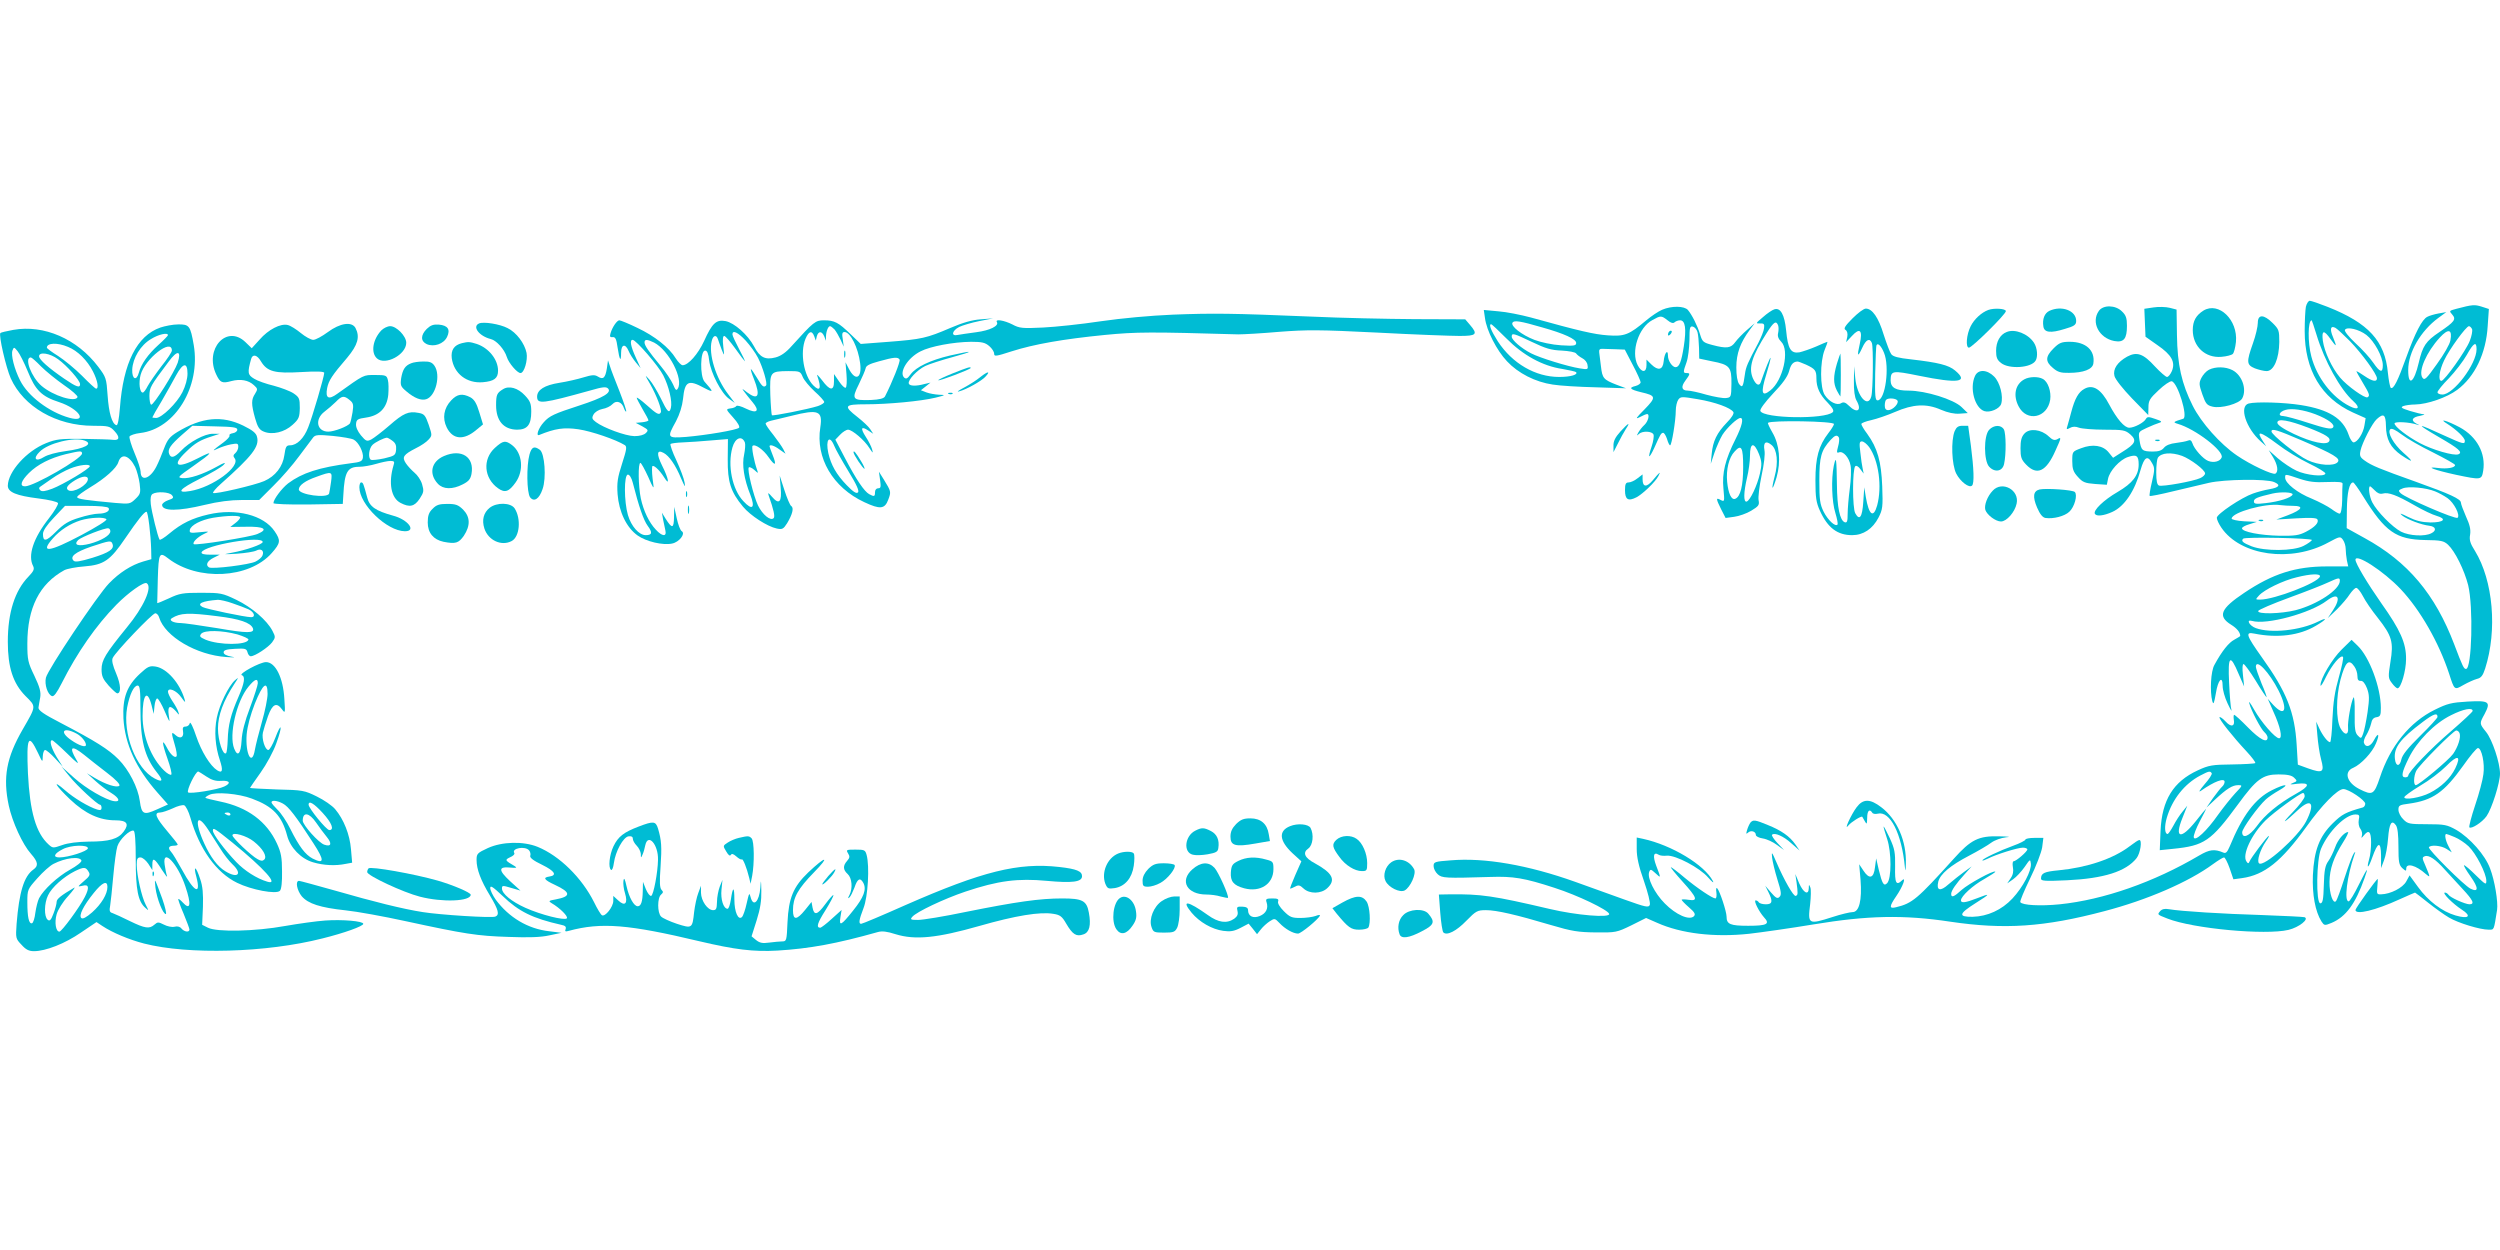 <?xml version="1.0" standalone="no"?>
<!DOCTYPE svg PUBLIC "-//W3C//DTD SVG 20010904//EN"
 "http://www.w3.org/TR/2001/REC-SVG-20010904/DTD/svg10.dtd">
<svg version="1.0" xmlns="http://www.w3.org/2000/svg"
 width="1280pt" height="640pt" viewBox="0 0 1280 640"
 preserveAspectRatio="xMidYMid meet">
<g transform="translate(0,640) scale(0.1,-0.1)"
fill="#00bcd4" stroke="none">
<path d="M11806 4829 c-3 -17 -6 -73 -6 -124 0 -200 85 -343 247 -417 l65 -29
-6 -37 c-6 -40 -36 -87 -56 -87 -6 0 -18 17 -25 39 -29 84 -101 129 -244 152
-88 14 -229 18 -268 8 -50 -14 -14 -126 62 -194 l28 -25 -16 25 c-39 58 -16
53 75 -15 40 -31 112 -75 160 -98 48 -23 86 -46 84 -52 -6 -18 -99 -8 -148 15
-26 12 -69 41 -95 63 l-47 42 22 -36 c23 -38 29 -74 12 -84 -13 -8 -127 45
-197 93 -85 58 -183 168 -226 254 -57 113 -79 211 -81 363 l-2 130 -35 9 c-20
5 -57 6 -83 2 l-47 -7 3 -72 3 -71 61 -43 c73 -50 93 -87 74 -133 -7 -16 -18
-30 -25 -30 -6 0 -34 24 -62 54 -59 65 -92 77 -142 50 -50 -28 -74 -64 -65
-99 4 -17 43 -66 90 -115 l83 -85 1 39 c0 35 7 46 52 88 28 27 58 47 67 46 31
-6 85 -184 59 -192 -52 -16 -54 -18 -28 -26 90 -26 237 -139 225 -172 -8 -21
-41 -29 -69 -18 -26 10 -72 61 -81 91 -5 15 -12 18 -23 13 -10 -4 -37 -9 -61
-12 -29 -3 -51 -12 -61 -24 -12 -15 -28 -20 -59 -20 -53 1 -58 5 -67 59 -6 42
-6 42 37 62 24 11 53 23 64 26 17 5 13 9 -20 20 -34 12 -41 12 -48 0 -10 -19
-60 -45 -85 -45 -25 0 -63 44 -103 119 -41 78 -83 105 -127 80 -30 -16 -49
-50 -67 -118 -7 -25 -15 -57 -19 -69 -7 -21 -6 -23 12 -13 14 8 29 8 47 1 14
-5 73 -10 130 -10 96 0 106 -2 132 -24 35 -31 27 -48 -41 -90 l-47 -30 -22 27
c-29 37 -83 45 -142 22 -45 -17 -45 -17 -45 -66 0 -39 5 -55 29 -81 24 -27 36
-32 88 -36 l60 -4 6 30 c8 41 60 98 102 112 44 15 55 7 55 -38 0 -56 -31 -96
-108 -141 -71 -41 -127 -95 -116 -112 8 -14 45 -10 89 10 62 28 115 106 145
216 19 66 36 76 59 33 14 -24 13 -34 -1 -95 -9 -37 -14 -70 -12 -72 2 -3 57 8
122 24 64 15 146 34 182 43 79 18 293 21 333 4 36 -15 28 -28 -25 -37 -24 -4
-61 -14 -83 -22 -58 -20 -185 -105 -185 -124 0 -9 10 -31 23 -50 98 -145 358
-181 549 -76 58 31 60 32 74 13 8 -11 14 -32 14 -47 0 -14 3 -41 6 -58 l7 -31
-108 0 c-161 0 -278 -37 -424 -135 -123 -82 -138 -120 -67 -164 29 -18 46 -39
46 -57 0 -2 -14 -10 -30 -19 -29 -15 -64 -59 -102 -129 -19 -32 -24 -137 -11
-186 6 -20 9 -12 18 39 11 71 35 96 35 38 0 -19 11 -59 25 -88 14 -30 23 -45
20 -34 -4 11 -9 73 -12 139 -7 140 5 150 49 45 l28 -64 -6 58 c-4 35 -3 57 3
57 5 0 33 -38 62 -85 28 -47 54 -85 56 -85 2 0 -9 32 -26 71 -16 40 -29 78
-29 85 0 45 69 -28 117 -123 48 -97 33 -137 -28 -72 l-28 31 28 -64 c36 -78
49 -138 30 -138 -20 0 -92 83 -128 147 -18 32 -29 47 -25 33 10 -39 61 -135
78 -149 9 -8 16 -20 16 -27 0 -31 -39 -11 -100 51 -35 36 -67 65 -71 65 -3 0
-4 -11 -2 -24 7 -36 -14 -41 -42 -10 -14 15 -28 25 -31 22 -6 -7 67 -99 139
-176 27 -29 47 -56 44 -59 -4 -3 -57 -6 -119 -7 -101 -1 -119 -4 -175 -30
-126 -58 -184 -152 -191 -310 l-4 -99 68 7 c160 16 194 39 332 227 95 130 127
154 208 154 46 0 68 -5 80 -17 17 -16 16 -18 -7 -27 -19 -8 -14 -9 22 -4 69 8
67 -11 -5 -51 -90 -50 -161 -109 -202 -167 -37 -50 -74 -66 -74 -30 0 19 80
130 121 168 13 12 44 33 69 47 59 34 29 34 -38 0 -86 -43 -151 -130 -216 -288
-13 -30 -20 -37 -33 -31 -45 19 -70 16 -123 -15 -232 -137 -490 -227 -714
-250 -99 -10 -192 -5 -202 11 -3 5 20 59 50 121 31 63 58 134 62 160 l6 48
-46 0 c-25 0 -46 -4 -46 -9 0 -4 -28 -19 -62 -31 -69 -25 -158 -67 -158 -75 0
-3 12 1 28 9 41 21 152 56 179 56 12 0 23 -4 23 -9 0 -11 -58 -61 -71 -61 -4
0 -6 -13 -3 -30 4 -20 1 -39 -11 -56 l-18 -27 30 21 c16 11 43 40 59 63 28 41
29 42 32 17 4 -36 -41 -121 -94 -178 -55 -59 -128 -92 -204 -94 -75 -1 -72 15
15 70 78 49 79 53 5 24 -56 -22 -80 -25 -80 -10 0 21 61 77 119 109 33 19 59
36 57 38 -8 9 -137 -62 -172 -93 -39 -36 -54 -42 -54 -21 0 17 25 53 69 101
l36 40 -40 -29 c-22 -16 -57 -44 -79 -63 -42 -38 -63 -32 -52 14 10 39 62 83
158 133 46 24 97 54 114 67 18 13 50 24 75 27 28 2 14 4 -35 5 -106 3 -145
-17 -233 -115 -187 -207 -212 -228 -295 -248 -36 -9 -36 3 1 57 33 48 53 102
30 81 -31 -30 -38 -15 -36 70 1 72 -2 90 -27 145 -16 34 -30 61 -32 60 -1 -2
7 -30 18 -63 23 -68 23 -204 0 -227 -17 -17 -25 -4 -43 70 l-13 57 -6 -45 c-6
-57 -29 -64 -59 -18 l-22 33 7 -80 c8 -105 -7 -165 -41 -165 -13 0 -59 -11
-102 -25 -125 -40 -128 -38 -115 66 4 37 5 75 1 85 -7 17 -8 17 -8 -3 -1 -39
-27 -25 -49 24 l-20 48 6 -40 c8 -61 8 -68 -4 -72 -11 -4 -59 80 -100 175 -22
51 -24 53 -21 22 2 -19 14 -70 27 -112 20 -63 22 -80 11 -90 -10 -11 -19 -6
-43 22 l-30 35 16 -32 c24 -48 21 -63 -13 -63 -17 0 -33 5 -36 10 -3 6 -11 10
-16 10 -12 0 17 -58 43 -87 32 -34 15 -43 -81 -43 -93 0 -111 8 -111 47 0 26
-35 132 -48 145 -5 5 -7 -5 -4 -22 2 -16 0 -30 -5 -30 -15 0 -94 53 -160 108
-34 29 -65 52 -68 52 -4 0 23 -33 59 -73 76 -84 82 -102 31 -94 -19 3 -35 3
-35 0 0 -3 17 -21 38 -39 29 -25 34 -35 25 -45 -23 -23 -92 7 -149 65 -53 53
-92 132 -80 162 6 15 9 14 31 -6 30 -28 30 -28 5 37 -19 51 -14 73 12 57 7 -5
26 -7 43 -5 44 3 167 -61 211 -112 20 -23 31 -31 24 -18 -43 83 -211 184 -357
216 l-33 7 0 -59 c0 -41 10 -88 37 -164 20 -58 34 -113 30 -122 -6 -15 -20
-12 -129 27 -68 24 -181 65 -253 91 -241 86 -464 125 -638 110 -81 -6 -87 -8
-87 -29 0 -13 9 -31 21 -42 22 -20 38 -21 269 -14 117 4 174 -5 330 -56 118
-38 272 -112 279 -133 6 -22 -169 -7 -304 25 -290 68 -353 77 -514 75 l-54 -1
7 -92 c4 -51 11 -97 16 -102 18 -18 67 7 118 60 49 50 56 54 100 54 54 0 154
-23 332 -76 108 -32 140 -37 231 -38 102 -1 107 0 181 36 l76 38 57 -25 c123
-55 292 -75 470 -56 61 7 209 28 330 48 277 46 462 50 700 14 277 -41 481 -28
790 54 218 57 431 149 556 241 26 19 51 34 56 34 5 0 18 -25 29 -56 l19 -56
44 6 c115 16 202 86 329 262 78 110 160 194 190 194 27 0 112 -57 112 -75 0
-9 -6 -17 -12 -19 -89 -25 -107 -35 -154 -81 -69 -68 -96 -139 -102 -266 -4
-99 12 -186 44 -237 14 -21 16 -22 52 -7 73 31 122 98 168 228 23 64 16 57
-29 -33 -23 -47 -46 -85 -52 -85 -24 0 -9 127 30 240 6 16 5 17 -4 5 -6 -8
-27 -64 -47 -125 -19 -60 -39 -114 -44 -119 -15 -16 -34 39 -33 99 1 67 21
125 70 203 18 28 29 52 25 52 -20 -1 -53 -40 -66 -78 -9 -24 -24 -56 -35 -71
-16 -22 -21 -47 -23 -122 -2 -76 -6 -94 -18 -94 -23 0 -20 225 4 280 38 89
125 175 176 175 19 0 22 -4 17 -27 -3 -16 0 -36 8 -46 8 -11 11 -26 8 -35 -4
-15 -3 -15 10 1 25 31 37 20 37 -36 0 -28 -4 -68 -10 -86 -15 -54 -4 -48 16 9
29 82 44 84 45 9 l0 -64 15 40 c9 22 18 73 21 113 6 77 18 97 40 67 9 -13 13
-49 13 -110 0 -79 3 -94 20 -110 18 -16 20 -16 20 -2 0 30 50 17 99 -27 26
-22 25 -20 -3 47 -15 33 -15 38 -1 43 20 8 55 -15 102 -68 21 -23 62 -68 91
-99 55 -59 64 -79 35 -79 -23 1 -99 35 -107 49 -4 6 -12 11 -18 11 -17 0 41
-58 86 -87 53 -34 36 -50 -32 -30 -69 20 -140 74 -192 146 l-43 59 -17 -31
c-18 -33 -81 -65 -129 -66 -21 -1 -23 2 -19 39 2 22 3 40 2 40 -6 0 -114 -150
-114 -159 0 -27 103 -2 227 55 42 19 77 34 78 34 1 0 31 -23 66 -51 35 -28 84
-63 108 -77 47 -28 159 -62 203 -62 29 0 26 -5 43 101 6 40 -12 151 -36 213
-25 68 -103 156 -173 197 -47 26 -59 29 -149 29 -91 0 -100 2 -122 25 -14 13
-25 35 -25 49 0 22 5 25 52 31 124 17 182 58 279 194 35 50 69 91 76 91 19 0
36 -79 28 -134 -3 -28 -22 -99 -42 -158 -20 -60 -33 -111 -30 -114 10 -10 65
25 88 57 27 38 69 171 69 218 0 55 -39 173 -71 213 -35 44 -35 43 -8 92 33 63
24 70 -86 64 -84 -5 -104 -10 -169 -42 -128 -63 -228 -186 -281 -347 -30 -89
-38 -93 -105 -59 -65 33 -81 89 -31 109 39 17 97 78 116 125 20 47 13 60 -10
17 -17 -33 -42 -41 -51 -16 -4 8 2 27 12 42 9 15 20 41 24 58 4 21 12 31 28
33 19 3 22 10 22 47 0 105 -59 262 -119 319 l-31 30 -51 -50 c-48 -47 -110
-151 -108 -183 0 -9 13 11 29 45 30 60 74 113 86 101 4 -4 -6 -51 -21 -104
-21 -74 -29 -127 -33 -215 -2 -65 -8 -118 -12 -118 -12 0 -38 34 -55 70 l-16
35 6 -70 c3 -38 11 -94 19 -123 18 -66 9 -73 -67 -46 l-52 19 -6 100 c-10 169
-51 272 -178 449 -81 114 -87 132 -39 122 119 -24 231 -10 315 40 55 32 64 47
13 22 -92 -46 -243 -62 -320 -34 -33 12 -52 46 -20 37 73 -22 299 39 384 104
58 44 74 15 30 -51 l-26 -39 47 45 c25 25 55 60 66 78 12 17 26 32 33 32 7 0
22 -19 34 -42 12 -24 46 -74 76 -111 73 -93 82 -124 65 -226 -12 -77 -12 -83
8 -109 11 -15 24 -27 29 -26 17 1 43 90 43 149 1 82 -29 149 -127 287 -70 100
-132 203 -132 222 0 35 144 -58 231 -150 101 -107 196 -274 248 -432 28 -87
27 -86 74 -59 23 13 54 27 69 31 21 5 30 16 42 53 63 197 41 450 -52 602 -25
39 -30 57 -25 84 4 26 -2 51 -21 92 -14 32 -26 64 -26 71 0 19 -54 44 -230
107 -188 67 -227 83 -263 109 -24 17 -27 25 -21 52 8 38 60 140 83 160 35 32
46 24 47 -34 1 -70 23 -111 78 -150 63 -42 67 -37 11 12 -51 45 -83 104 -67
120 7 7 27 -3 59 -27 26 -20 99 -62 161 -92 61 -31 112 -59 112 -64 0 -14 -41
-21 -88 -15 -71 9 -17 -11 93 -35 129 -27 131 -27 139 21 14 89 -32 174 -120
222 -66 35 -113 48 -64 18 47 -30 90 -71 90 -87 0 -19 -9 -17 -101 25 -149 69
-157 67 -30 -7 99 -57 122 -77 98 -87 -24 -9 -133 23 -197 57 -64 34 -130 85
-130 101 0 11 76 7 115 -6 15 -5 14 -3 -3 5 -30 16 -23 33 19 40 19 4 27 7 18
8 -8 0 -40 8 -70 17 -44 14 -50 18 -34 25 11 4 39 8 61 8 62 1 163 36 215 75
90 67 148 187 156 327 l6 87 -37 12 c-36 11 -46 11 -129 -11 -38 -10 -38 -11
-22 -29 22 -25 13 -37 -65 -90 -70 -47 -86 -71 -106 -157 -24 -103 -54 -124
-54 -38 0 91 64 201 154 267 l41 30 -40 -7 c-22 -4 -48 -12 -57 -17 -27 -13
-63 -83 -108 -208 -43 -120 -65 -164 -79 -156 -4 3 -11 38 -15 77 -15 163 -99
255 -309 338 -43 17 -84 31 -91 31 -7 0 -16 -14 -20 -31z m54 -141 c41 -136
122 -282 189 -342 38 -34 26 -49 -20 -25 -89 45 -167 146 -195 254 -19 71 -18
185 2 185 1 0 12 -33 24 -72z m172 -35 c61 -63 138 -169 138 -190 0 -20 -23
-16 -64 12 -20 14 -39 25 -41 25 -2 0 12 -26 31 -57 36 -60 39 -69 26 -77 -13
-8 -106 59 -141 101 -42 50 -80 132 -88 188 -7 55 5 58 40 8 31 -43 33 -41 12
11 -18 42 -12 61 13 47 9 -5 42 -36 74 -68z m625 62 c3 -9 -2 -36 -12 -61 -19
-49 -129 -204 -145 -204 -18 0 -11 53 14 105 26 56 113 175 127 175 5 0 12 -7
16 -15z m-541 -30 c40 -31 84 -111 84 -155 0 -41 -14 -38 -49 13 -16 24 -57
69 -91 100 -35 33 -58 62 -54 68 10 18 72 3 110 -26z m430 -28 c-3 -19 -34
-73 -69 -121 -54 -76 -63 -85 -74 -70 -23 32 20 131 89 206 44 48 65 42 54
-15z m134 -45 c0 -76 -118 -232 -175 -232 -14 0 -25 5 -25 12 0 6 26 39 59 72
32 34 73 87 91 119 35 63 50 71 50 29z m-825 -333 c67 -26 104 -54 89 -69 -9
-9 -40 -3 -123 24 -61 20 -120 36 -132 36 -28 0 -19 22 12 31 32 10 93 1 154
-22z m-36 -69 c92 -36 117 -52 106 -70 -13 -21 -89 -5 -180 38 -57 27 -85 47
-85 58 0 23 57 13 159 -26z m-34 -65 c165 -71 200 -92 184 -111 -18 -22 -97
-17 -154 10 -51 23 -185 130 -185 147 0 17 27 9 155 -46z m-613 -79 c43 -16
118 -72 118 -90 0 -7 -11 -18 -25 -24 -34 -16 -194 -45 -211 -38 -10 4 -14 23
-14 68 0 35 4 68 8 74 17 26 68 30 124 10z m601 -117 c48 -16 80 -20 142 -17
60 2 80 0 79 -9 -1 -7 -2 -44 -2 -83 -1 -42 -6 -70 -13 -70 -6 0 -25 11 -42
24 -18 13 -63 37 -101 53 -73 29 -136 79 -136 107 0 20 -2 20 73 -5z m326 -90
c113 -182 168 -221 318 -224 81 -1 95 -4 117 -24 36 -34 83 -129 103 -207 27
-110 19 -429 -11 -429 -11 0 -17 11 -60 125 -98 258 -238 424 -459 545 l-92
51 1 95 c1 87 13 139 32 139 4 0 27 -32 51 -71z m60 30 c13 -14 27 -20 41 -16
29 8 71 -8 162 -60 43 -25 94 -49 113 -54 55 -16 38 -34 -31 -34 -44 1 -73 8
-114 28 -40 20 -48 22 -30 7 26 -20 96 -47 139 -52 32 -4 38 -24 10 -38 -33
-18 -113 -14 -156 8 -44 23 -123 103 -147 150 -15 29 -22 82 -11 82 2 0 13
-10 24 -21z m309 -5 c18 -7 47 -23 64 -35 33 -24 65 -86 51 -100 -10 -10 -268
102 -292 126 -13 12 -11 16 10 24 29 13 121 4 167 -15z m-730 -16 c-6 -16 -67
-36 -138 -44 -51 -6 -60 -4 -60 9 0 15 18 22 95 40 43 10 107 7 103 -5z m4
-58 c56 0 45 -20 -28 -48 l-59 -22 101 6 c71 4 104 3 109 -5 9 -16 -11 -39
-59 -64 -35 -18 -56 -21 -136 -20 -97 2 -191 20 -191 38 0 6 17 15 38 21 l38
12 -65 3 c-36 2 -65 9 -64 14 2 32 174 80 248 69 16 -2 46 -4 68 -4z m95 -175
c-2 -5 -21 -19 -43 -30 -53 -27 -198 -28 -266 -2 -45 18 -55 27 -43 39 10 10
355 3 352 -7z m41 -187 c-10 -32 -234 -118 -306 -118 -25 0 -25 0 -6 21 27 30
124 77 192 93 75 19 125 20 120 4z m102 -22 c0 -45 -115 -121 -226 -150 -75
-19 -198 -22 -192 -4 2 6 74 37 159 68 85 31 174 66 199 78 55 25 60 26 60 8z
m74 -438 c9 -12 16 -34 16 -49 0 -19 5 -26 17 -25 11 1 22 -13 32 -38 12 -33
13 -51 3 -122 -7 -47 -17 -96 -23 -111 -9 -25 -11 -26 -27 -9 -14 14 -17 35
-16 113 1 52 -2 89 -6 82 -13 -23 -31 -126 -28 -155 4 -39 -18 -41 -39 -2 -23
43 -23 159 0 247 25 93 43 110 71 69z m606 -228 c0 -5 -51 -52 -112 -105 -103
-88 -218 -208 -218 -227 0 -4 -7 -8 -15 -8 -23 0 -18 26 18 99 42 86 132 178
216 219 63 32 111 41 111 22z m-180 -31 c0 -5 -40 -49 -89 -97 -63 -62 -91
-97 -96 -120 -8 -39 -29 -37 -33 2 -7 58 27 103 143 190 56 42 75 48 75 25z
m113 -83 c8 -21 -8 -70 -33 -106 -23 -32 -176 -160 -191 -160 -13 0 -11 47 2
73 15 30 191 207 205 207 7 0 14 -6 17 -14z m-22 -180 c-25 -51 -72 -96 -131
-126 -47 -24 -130 -38 -130 -22 0 6 37 32 81 59 45 26 104 71 133 100 59 60
79 56 47 -11z m-1247 -25 c3 -5 -13 -30 -37 -57 -27 -32 -33 -43 -17 -32 67
47 120 67 120 45 0 -8 -6 -19 -13 -25 -7 -6 -28 -33 -47 -59 l-33 -48 44 41
c60 56 89 74 118 74 24 0 24 -1 -15 -42 -22 -24 -61 -73 -87 -109 -57 -82
-120 -141 -125 -116 -2 9 12 46 31 82 19 36 34 65 33 65 -1 0 -26 -29 -54 -65
-77 -96 -110 -87 -68 17 l25 63 -24 -30 c-14 -16 -35 -49 -47 -72 -13 -24 -26
-43 -30 -43 -15 0 -17 39 -4 83 28 95 91 174 171 216 44 23 51 25 59 12z m476
-118 c0 -10 -28 -47 -62 -82 -64 -66 -47 -59 29 13 68 63 88 33 40 -60 -40
-78 -218 -237 -241 -214 -12 12 6 70 36 113 11 15 17 27 14 27 -7 0 -92 -113
-99 -132 -4 -10 -8 -10 -15 1 -24 33 25 138 97 210 41 41 178 141 193 141 4 0
8 -8 8 -17z m768 -209 c20 -8 52 -29 71 -47 38 -36 91 -139 91 -177 0 -22 -4
-20 -53 28 -29 29 -56 52 -61 52 -4 0 11 -26 33 -57 42 -59 42 -84 0 -63 -34
17 -219 202 -213 212 9 14 64 9 91 -9 l26 -17 -17 32 c-16 30 -21 62 -11 62 3
0 22 -7 43 -16z"/>
<path d="M11568 3733 c7 -3 16 -2 19 1 4 3 -2 6 -13 5 -11 0 -14 -3 -6 -6z"/>
<path d="M8510 4814 c-19 -8 -56 -33 -81 -54 -89 -75 -111 -83 -197 -77 -70 5
-144 22 -396 92 -49 13 -123 28 -164 31 l-75 7 6 -41 c8 -64 60 -166 113 -222
57 -61 145 -106 234 -119 36 -6 135 -12 220 -14 l155 -5 -48 18 c-67 26 -73
33 -80 93 -4 28 -8 61 -9 72 -2 14 3 20 15 19 9 0 39 -1 66 -2 l50 -2 40 -77
c23 -43 41 -84 41 -90 0 -7 -11 -15 -25 -19 -38 -9 -30 -18 27 -32 78 -18 79
-25 18 -88 -44 -44 -49 -52 -25 -40 17 9 33 16 38 16 15 0 6 -38 -14 -56 -11
-10 -25 -28 -31 -39 -9 -16 -8 -18 3 -7 18 17 68 15 75 -3 3 -8 -1 -36 -10
-62 -21 -62 -14 -66 14 -6 31 70 35 76 45 77 6 0 14 -14 20 -31 5 -18 12 -33
16 -33 8 0 29 127 29 178 0 21 6 46 13 56 12 16 18 16 100 2 89 -15 169 -44
182 -66 4 -7 -8 -28 -33 -53 -52 -54 -72 -96 -78 -160 l-5 -52 19 57 c11 31
29 72 41 92 23 36 76 86 92 86 18 0 8 -42 -25 -108 -53 -105 -70 -174 -62
-254 6 -67 6 -68 -14 -58 -25 14 -25 7 2 -47 l23 -45 44 6 c24 3 64 17 87 31
38 23 43 29 38 54 -3 15 4 72 15 125 13 58 19 112 15 131 -7 40 7 51 36 27 29
-23 36 -90 16 -162 -19 -74 -12 -77 10 -4 23 80 15 168 -21 229 -15 26 -25 48
-23 50 14 14 338 9 338 -6 0 -5 -13 -27 -29 -47 -49 -64 -66 -124 -66 -242 0
-88 4 -113 23 -155 40 -88 90 -125 165 -125 57 0 105 32 135 90 21 41 23 55
19 160 -5 127 -24 196 -77 269 -17 22 -30 45 -30 50 0 5 23 14 51 20 27 6 83
25 122 42 92 40 160 44 235 11 35 -15 68 -22 95 -20 l42 3 -32 31 c-40 39
-184 84 -271 84 -66 0 -92 15 -92 53 1 50 8 51 146 23 201 -41 256 -33 184 27
-33 28 -87 41 -225 57 -65 7 -93 14 -102 27 -7 9 -24 55 -39 101 -26 86 -58
132 -91 132 -11 0 -41 -23 -68 -50 -39 -39 -47 -53 -36 -59 9 -6 12 -19 9 -36
l-6 -27 30 32 c41 45 56 29 40 -41 -15 -65 -11 -71 13 -19 19 42 38 51 49 24
8 -21 6 -243 -3 -274 -17 -62 -73 1 -82 93 l-6 62 -1 -75 c-1 -49 4 -84 13
-100 30 -52 4 -70 -39 -27 -17 17 -27 20 -39 13 -21 -14 -61 6 -84 41 -25 37
-25 171 -1 231 10 23 16 42 14 42 -2 0 -28 -11 -57 -24 -30 -13 -69 -26 -86
-30 -44 -7 -59 17 -68 112 -8 81 -29 119 -61 108 -10 -3 -37 -21 -58 -40 -37
-31 -38 -33 -15 -32 20 1 24 -3 21 -24 -1 -14 -15 -47 -29 -75 -55 -103 -64
-123 -69 -161 -9 -65 -13 -72 -30 -50 -9 13 -14 44 -14 85 0 71 21 128 68 191
l26 35 -39 -34 c-22 -19 -49 -47 -60 -62 -23 -32 -44 -35 -119 -15 -45 12 -50
16 -61 52 -14 47 -42 102 -63 127 -19 21 -83 22 -132 1z m28 -54 c17 -14 29
-17 36 -10 5 5 18 10 28 10 27 0 33 -43 19 -134 -12 -77 -23 -106 -42 -106
-17 0 -39 33 -39 58 0 38 -18 15 -22 -28 -4 -44 -28 -50 -63 -16 l-25 25 0
-29 c0 -39 -25 -39 -45 0 -36 69 5 194 75 231 43 24 46 24 78 -1z m-643 -36
c114 -32 175 -60 175 -80 0 -14 -10 -16 -77 -12 -46 3 -103 15 -137 28 -65 25
-123 71 -112 88 8 13 38 9 151 -24z m1209 10 c3 -8 3 -26 0 -39 -4 -16 1 -30
16 -45 44 -44 9 -198 -56 -249 -44 -35 -50 -13 -21 81 14 45 24 84 22 86 -2 3
-25 -53 -50 -125 -8 -23 -26 -13 -41 22 -22 54 -4 112 72 231 36 57 48 64 58
38z m-1391 -67 c85 -86 185 -141 286 -156 35 -6 66 -13 70 -16 13 -13 -27 -25
-86 -25 -122 0 -240 69 -314 182 -35 55 -48 88 -34 88 3 0 38 -33 78 -73z
m978 33 c4 -14 7 -50 8 -81 l1 -55 66 -14 c90 -17 100 -29 99 -115 -1 -68 -2
-70 -28 -73 -14 -2 -59 6 -100 17 -40 12 -83 21 -95 21 -32 0 -37 19 -13 51
25 34 26 39 6 39 -18 0 -18 5 0 55 8 22 14 73 15 113 0 64 2 73 17 70 9 -2 20
-14 24 -28z m-847 -51 c69 -33 98 -42 152 -44 37 -2 70 -8 74 -15 4 -6 18 -17
31 -24 13 -6 26 -22 27 -35 4 -23 2 -24 -40 -17 -59 9 -205 54 -249 77 -49 25
-99 68 -99 85 0 21 9 18 104 -27z m1802 -55 c30 -71 7 -244 -33 -244 -12 0
-14 23 -12 138 2 75 4 140 7 145 6 13 24 -4 38 -39z m-399 -61 c47 -22 53 -30
53 -70 0 -47 17 -84 58 -125 25 -26 33 -41 26 -48 -38 -38 -356 -33 -371 6 -3
9 24 45 65 89 49 51 74 86 82 114 9 35 20 48 42 50 4 1 24 -7 45 -16z m468
-184 c9 -14 -24 -49 -47 -49 -12 0 -18 7 -18 23 0 13 3 27 7 30 10 11 51 8 58
-4z m-300 -189 c3 -5 2 -26 -4 -46 -8 -30 -7 -35 5 -30 21 8 52 -27 59 -68 4
-19 2 -72 -4 -117 -6 -45 -11 -104 -11 -130 0 -38 -3 -47 -15 -43 -25 10 -39
76 -40 194 -2 134 -4 150 -16 95 -14 -68 -10 -185 8 -241 9 -30 14 -56 11 -60
-12 -12 -49 23 -71 66 -19 39 -22 61 -22 160 0 121 9 154 58 208 22 24 33 27
42 12z m155 -49 c49 -69 67 -202 41 -299 -19 -67 -42 -50 -58 43 l-8 50 -5
-74 c-5 -79 -19 -99 -41 -59 -15 26 -15 226 0 241 5 5 16 -1 26 -15 l17 -23
-5 25 c-3 14 -9 51 -12 83 -6 48 -5 57 8 57 9 0 25 -13 37 -29z m-564 -36 c15
-39 15 -53 5 -99 -14 -62 -50 -138 -68 -144 -17 -5 -16 47 2 123 8 33 15 84
15 113 0 67 21 70 46 7z m-81 -66 c0 -96 -14 -153 -41 -163 -19 -7 -35 26 -41
87 -6 62 9 125 38 155 35 39 44 23 44 -79z"/>
<path d="M8547 4703 c-4 -3 -7 -11 -7 -17 0 -6 5 -5 12 2 6 6 9 14 7 17 -3 3
-9 2 -12 -2z"/>
<path d="M10746 4808 c-41 -58 1 -139 79 -154 49 -9 65 11 65 78 0 39 -5 54
-25 73 -33 34 -97 35 -119 3z"/>
<path d="M11282 4810 c-38 -24 -55 -53 -55 -100 0 -84 64 -144 146 -137 27 2
53 9 59 15 6 6 13 33 16 61 11 113 -88 208 -166 161z"/>
<path d="M10180 4813 c-35 -13 -72 -47 -90 -83 -22 -43 -27 -110 -9 -110 16 0
189 171 189 187 0 13 -60 17 -90 6z"/>
<path d="M10492 4808 c-24 -12 -36 -42 -30 -79 4 -32 37 -36 110 -13 49 14 58
21 58 41 0 53 -75 81 -138 51z"/>
<path d="M6005 4789 c-116 -5 -260 -18 -370 -34 -99 -15 -232 -29 -295 -32
-105 -5 -120 -4 -157 16 -42 21 -89 29 -79 12 12 -19 -35 -43 -106 -52 -40 -5
-83 -12 -95 -14 -35 -8 -29 22 8 41 17 8 63 22 103 30 l71 14 -64 -5 c-44 -3
-92 -17 -155 -44 -121 -52 -147 -58 -315 -71 l-144 -11 -51 49 c-63 61 -83 72
-137 72 -44 0 -52 -6 -166 -132 -28 -32 -55 -51 -82 -58 -53 -14 -81 0 -110
56 -32 60 -101 121 -146 130 -48 9 -69 -11 -110 -102 -31 -67 -81 -124 -110
-124 -7 0 -23 16 -35 35 -34 56 -109 115 -196 156 -45 22 -87 39 -93 39 -12 0
-36 -35 -45 -66 -5 -17 -3 -22 11 -20 14 1 19 -10 25 -53 10 -66 18 -78 18
-28 0 45 22 50 39 9 6 -15 23 -41 36 -57 l25 -30 -25 55 c-26 57 -32 90 -16
90 17 0 133 -134 157 -182 29 -57 47 -134 39 -166 -8 -32 -18 -22 -53 51 -17
34 -42 76 -56 92 -26 29 -26 28 3 -22 33 -58 62 -134 54 -145 -8 -15 -21 -8
-72 38 -28 25 -51 42 -51 37 0 -4 14 -30 30 -58 16 -27 30 -53 30 -57 0 -4
-15 -8 -32 -10 l-33 -3 34 -18 c30 -17 32 -20 18 -34 -10 -10 -32 -16 -59 -16
-46 1 -157 42 -197 72 -20 15 -22 21 -12 39 7 12 25 24 45 28 19 3 42 14 52
25 20 22 49 11 59 -22 4 -11 9 -18 11 -16 3 2 -13 49 -34 103 -22 55 -44 112
-49 129 l-10 30 -6 -42 c-8 -49 -19 -58 -46 -41 -16 10 -30 9 -73 -4 -29 -9
-85 -22 -124 -28 -76 -12 -114 -36 -114 -71 0 -40 28 -36 273 32 62 18 80 20
90 10 20 -21 -23 -47 -146 -87 -129 -42 -154 -53 -183 -86 -27 -29 -42 -73
-23 -65 81 33 126 40 201 29 67 -10 192 -53 237 -81 12 -8 9 -23 -14 -95 -23
-71 -27 -97 -23 -156 7 -91 46 -172 103 -212 44 -31 129 -51 176 -41 36 7 70
50 50 63 -8 4 -19 34 -26 66 l-13 59 -1 -53 c-1 -59 -10 -60 -43 -8 l-19 31 6
-35 c4 -19 9 -45 12 -57 7 -32 -17 -30 -49 5 -35 37 -63 96 -77 160 -13 62
-15 182 -2 182 4 0 22 -33 40 -72 24 -56 30 -65 26 -38 -6 43 -8 71 -6 89 1
18 36 -12 62 -54 30 -48 22 -4 -11 61 -30 61 -27 84 8 65 28 -15 61 -62 89
-130 20 -46 23 -50 18 -21 -3 19 -22 70 -42 113 -20 42 -33 80 -30 84 4 3 33
7 64 8 32 1 97 6 144 10 l86 7 -1 -103 c-1 -117 15 -167 78 -243 38 -46 125
-102 173 -112 28 -6 34 -3 53 27 27 45 36 79 21 88 -6 4 -22 41 -35 82 l-24
74 5 -61 c7 -75 -8 -90 -44 -48 -18 21 -23 24 -18 9 27 -77 34 -110 26 -118
-16 -16 -57 18 -80 65 -23 49 -57 186 -47 195 3 3 16 -2 28 -13 21 -19 21 -19
14 1 -15 42 -29 115 -23 122 12 12 56 -19 83 -59 33 -47 42 -42 20 12 -9 22
-16 43 -16 45 0 11 24 4 52 -17 l30 -21 -12 24 c-7 13 -30 46 -51 73 -22 27
-39 52 -39 57 0 5 12 11 28 15 15 3 61 15 104 25 139 35 161 26 148 -59 -25
-156 64 -308 225 -383 81 -38 105 -36 123 13 15 40 15 41 -23 103 l-25 40 6
-42 c5 -36 4 -43 -10 -43 -9 0 -16 -8 -16 -20 0 -23 -4 -24 -30 -10 -25 14
-66 74 -125 187 l-48 92 24 25 c13 14 32 26 41 26 21 0 85 -54 110 -95 18 -27
19 -28 13 -5 -4 14 -18 42 -32 63 -29 45 -24 57 12 33 l26 -17 -15 23 c-8 13
-38 41 -66 63 -73 57 -68 65 43 65 114 0 283 16 357 34 52 13 53 14 18 15 -20
1 -49 6 -65 12 l-28 11 24 19 25 20 -30 -7 c-43 -12 -77 -11 -81 2 -6 18 43
70 84 90 21 10 83 30 138 45 118 32 112 37 -10 9 -102 -24 -175 -59 -203 -97
-16 -22 -23 -25 -33 -16 -27 27 18 101 84 134 50 26 169 48 259 49 56 0 72 -4
93 -22 14 -12 25 -29 25 -39 0 -15 9 -14 89 12 116 37 265 63 477 84 164 16
235 16 684 3 25 0 119 5 209 13 143 11 205 11 505 -4 187 -10 376 -17 419 -17
87 0 95 8 53 57 l-24 28 -259 1 c-142 1 -379 6 -528 13 -408 17 -503 18 -710
10z m-1732 -76 c8 -10 22 -34 31 -53 l16 -35 -5 38 c-5 28 -3 37 9 37 30 0 70
-80 80 -160 10 -77 -24 -94 -58 -28 l-17 33 5 -62 c3 -34 1 -65 -4 -68 -5 -3
-20 11 -34 32 l-26 38 0 -38 c0 -50 -21 -48 -61 6 -18 23 -29 34 -25 24 23
-66 15 -85 -20 -50 -49 50 -69 168 -40 238 17 40 33 45 45 13 l8 -22 5 22 c8
28 26 28 38 0 l9 -23 0 22 c1 27 11 53 21 53 4 0 14 -8 23 -17z m-455 -57 c22
-24 51 -64 63 -88 25 -49 50 -134 41 -142 -12 -12 -21 -4 -46 39 -15 25 -29
45 -31 45 -3 0 4 -23 15 -50 35 -88 22 -112 -36 -68 -25 20 -27 20 -14 3 8
-11 27 -35 43 -54 39 -46 23 -61 -34 -33 -24 12 -46 18 -49 13 -3 -5 -16 -11
-30 -12 -25 -4 -24 -4 14 -47 23 -25 35 -47 30 -52 -12 -12 -168 -38 -271 -47
-98 -7 -99 -5 -52 80 19 36 32 78 36 114 9 92 27 101 108 57 50 -26 51 -23 2
32 -24 28 -22 159 3 159 11 0 17 -15 21 -51 8 -63 62 -168 102 -196 l29 -21
-34 45 c-63 82 -101 205 -84 272 7 30 24 34 32 9 3 -10 12 -34 19 -53 14 -35
14 -35 8 18 -4 33 -2 52 5 52 6 0 31 -29 57 -65 25 -36 48 -65 49 -65 2 0 -11
28 -30 63 -18 34 -34 68 -34 75 0 24 28 11 68 -32z m-469 -10 c76 -40 152
-188 121 -236 -7 -12 -12 -7 -24 22 -9 20 -37 63 -64 95 -62 75 -82 104 -82
120 0 17 14 16 49 -1z m1257 -87 c5 -9 -38 -117 -75 -189 -6 -10 -27 -16 -72
-18 -95 -3 -100 4 -62 80 17 35 33 72 35 82 2 14 20 23 68 36 79 22 97 23 106
9z m-496 -89 c7 -17 35 -50 61 -74 27 -24 49 -49 49 -54 0 -6 -15 -15 -32 -21
-50 -16 -231 -52 -236 -47 -2 3 -6 50 -8 105 -3 118 -2 120 92 121 59 0 62 -1
74 -30z m-296 -336 c3 -9 1 -36 -4 -61 -12 -52 -1 -125 32 -207 26 -67 10 -82
-36 -32 -57 60 -82 184 -56 275 14 50 49 63 64 25z m457 -16 c7 -18 40 -77 73
-131 43 -70 56 -101 49 -108 -8 -8 -24 2 -58 37 -53 55 -80 103 -94 164 -15
69 6 96 30 38z m-1031 -190 c31 -122 55 -191 76 -220 26 -35 23 -48 -10 -48
-34 0 -74 45 -91 103 -20 68 -21 207 0 207 8 0 19 -17 25 -42z"/>
<path d="M4322 4585 c0 -16 2 -22 5 -12 2 9 2 23 0 30 -3 6 -5 -1 -5 -18z"/>
<path d="M11560 4747 c0 -19 -11 -66 -25 -105 -34 -96 -33 -110 10 -128 19 -7
46 -14 60 -14 37 0 64 64 65 149 0 59 -2 65 -34 97 -45 45 -76 46 -76 1z"/>
<path d="M2453 4744 c-37 -16 0 -65 60 -80 29 -7 70 -53 82 -92 9 -30 53 -82
70 -82 19 0 38 66 31 103 -10 49 -52 105 -97 127 -40 21 -123 34 -146 24z"/>
<path d="M821 4723 c-120 -42 -190 -181 -207 -411 -5 -60 -11 -91 -18 -89 -23
7 -39 64 -45 152 -6 88 -8 94 -48 147 -108 143 -278 217 -435 189 -33 -6 -63
-13 -66 -16 -10 -10 29 -178 53 -232 66 -146 234 -243 422 -243 78 0 86 -2
109 -27 29 -31 26 -49 -7 -45 -13 2 -82 4 -154 5 -115 1 -137 -1 -189 -22
-100 -40 -195 -146 -196 -218 0 -33 44 -51 156 -65 56 -7 98 -17 101 -24 2 -7
-18 -41 -46 -77 -81 -103 -110 -192 -81 -246 7 -15 2 -26 -24 -53 -70 -72
-106 -184 -106 -334 0 -131 27 -213 90 -277 56 -56 57 -49 -14 -172 -83 -144
-102 -245 -71 -390 18 -83 70 -198 114 -247 36 -41 39 -61 12 -80 -48 -34 -73
-115 -86 -278 -5 -73 -5 -76 25 -107 22 -25 38 -33 64 -33 60 0 159 39 240 95
l80 54 30 -20 c51 -34 137 -70 214 -90 227 -58 625 -47 912 26 113 28 210 63
210 75 0 14 -107 23 -194 17 -45 -3 -137 -16 -206 -28 -154 -28 -349 -32 -395
-9 l-30 15 4 92 c2 67 -1 105 -14 142 -22 68 -37 74 -19 9 24 -94 -12 -76 -73
37 -24 43 -49 86 -58 95 -17 19 -11 30 17 30 10 0 18 3 18 6 0 3 -25 35 -55
70 -58 69 -68 94 -35 94 11 0 39 10 64 21 24 12 51 19 59 16 8 -3 23 -32 32
-64 46 -160 132 -281 239 -333 73 -36 200 -60 219 -41 8 8 12 45 11 99 0 72
-5 97 -26 143 -52 113 -150 186 -290 215 -40 8 -74 17 -76 19 -2 2 6 9 19 15
32 17 151 7 219 -19 108 -40 153 -88 180 -189 16 -62 71 -119 133 -137 54 -16
114 -19 167 -8 l33 6 -6 69 c-6 75 -37 153 -81 205 -15 18 -57 47 -94 65 -63
31 -72 33 -204 36 -76 3 -138 6 -138 8 0 1 24 36 54 78 30 42 66 108 81 151
33 90 27 113 -6 26 -13 -34 -29 -61 -35 -61 -17 0 -35 58 -28 89 3 14 15 52
26 84 23 63 44 73 72 35 16 -22 17 -20 12 52 -6 111 -46 190 -94 190 -31 0
-143 -61 -124 -67 19 -7 14 -39 -17 -111 -39 -89 -53 -144 -55 -219 -1 -34 -5
-65 -8 -69 -16 -15 -42 64 -42 126 0 67 27 141 85 230 22 33 22 34 2 17 -32
-28 -80 -126 -93 -192 -14 -68 -8 -148 16 -218 17 -52 13 -68 -14 -51 -36 23
-81 96 -108 176 -15 46 -30 75 -32 66 -2 -10 -12 -18 -21 -18 -14 0 -17 -6
-14 -24 6 -31 -14 -42 -38 -20 -23 21 -23 14 -4 -50 8 -26 12 -53 9 -58 -8
-12 -32 9 -50 45 -27 51 -25 23 3 -56 15 -42 24 -79 20 -83 -4 -4 -21 5 -37
21 -66 64 -110 175 -110 279 0 111 24 140 46 55 l11 -44 4 40 c2 22 9 39 14
39 6 -1 23 -30 38 -65 27 -62 28 -63 21 -21 -7 48 6 55 37 20 17 -21 18 -21
12 -3 -3 11 -17 36 -30 55 -13 19 -23 41 -23 48 0 25 44 7 68 -28 20 -28 23
-30 17 -10 -25 83 -90 157 -147 167 -32 5 -41 1 -81 -36 -68 -63 -90 -124 -85
-230 8 -132 64 -254 175 -380 l53 -60 -56 -25 c-68 -31 -79 -26 -88 42 -9 69
-56 161 -110 215 -51 51 -116 92 -296 186 -87 45 -114 64 -113 78 2 10 5 34 9
53 4 27 -2 51 -30 110 -33 68 -36 82 -36 165 0 183 62 306 190 376 14 7 60 16
102 19 100 8 132 30 210 145 64 94 97 135 108 135 8 0 22 -118 24 -194 l1 -49
-42 -12 c-61 -18 -122 -57 -175 -112 -59 -61 -314 -442 -323 -483 -8 -35 9
-86 31 -94 10 -4 25 17 50 66 79 157 176 296 280 402 61 62 141 119 155 110
31 -19 -15 -122 -102 -227 -109 -134 -129 -167 -129 -214 0 -35 7 -50 36 -83
20 -22 40 -40 44 -40 21 0 19 44 -5 101 -18 42 -24 68 -18 80 13 30 203 229
218 229 8 0 17 -10 20 -22 30 -97 191 -192 344 -202 42 -3 51 -2 26 2 -26 5
-40 12 -40 22 0 11 14 16 58 18 52 3 59 1 64 -17 3 -12 10 -21 17 -21 21 0 89
45 109 71 18 25 18 28 2 59 -28 54 -106 121 -185 159 -71 34 -80 36 -180 36
-94 0 -111 -3 -164 -28 -32 -15 -60 -26 -61 -25 0 2 1 58 3 126 4 131 8 138
53 103 151 -117 414 -104 530 27 46 52 47 65 15 112 -56 83 -198 119 -339 86
-83 -19 -138 -46 -199 -97 -26 -22 -49 -36 -51 -32 -10 17 -40 140 -45 182 -3
30 0 46 9 52 23 14 86 10 99 -6 11 -13 8 -17 -19 -26 -17 -6 -31 -17 -31 -24
0 -33 82 -33 218 0 70 17 132 25 191 25 l88 0 73 73 c40 39 100 108 132 152
33 44 65 87 72 96 11 13 26 14 101 7 48 -5 96 -13 106 -19 25 -13 51 -65 47
-92 -3 -19 -12 -23 -63 -29 -161 -21 -248 -49 -320 -103 -33 -26 -75 -82 -75
-101 0 -5 80 -8 177 -7 l178 3 3 47 c6 117 21 143 81 143 21 0 60 7 87 15 27
8 60 15 73 15 20 0 22 -4 16 -22 -27 -90 -13 -168 36 -193 46 -24 71 -19 98
22 21 32 22 40 12 74 -6 21 -24 47 -39 59 -14 12 -34 33 -44 48 -21 32 -13 44
51 77 25 12 55 32 65 44 19 21 19 22 1 76 -17 49 -23 56 -52 61 -51 10 -77 -1
-150 -65 -37 -32 -79 -64 -92 -71 -22 -11 -27 -10 -53 21 -17 21 -27 43 -25
59 2 22 8 26 51 32 69 10 107 49 114 117 2 27 2 61 -2 75 -6 24 -10 26 -65 26
-62 0 -54 4 -194 -96 -45 -33 -62 -23 -52 29 8 39 24 64 103 156 54 65 66 106
42 152 -19 34 -79 25 -141 -21 -30 -22 -63 -40 -75 -40 -12 0 -41 16 -64 35
-23 19 -53 38 -67 41 -36 9 -99 -23 -144 -75 l-40 -44 -32 31 c-96 93 -212
-35 -150 -165 20 -43 31 -47 78 -34 46 12 87 5 115 -21 20 -18 20 -21 6 -44
-20 -30 -20 -53 0 -125 13 -46 22 -60 45 -69 43 -18 106 -3 147 35 32 29 36
38 37 86 0 49 -3 55 -32 75 -18 12 -64 29 -101 39 -38 9 -84 25 -101 36 -33
20 -35 30 -15 102 8 26 31 20 50 -13 32 -53 71 -63 206 -55 81 5 118 3 118 -4
0 -19 -60 -224 -82 -279 -22 -57 -58 -92 -93 -92 -19 0 -23 -7 -29 -50 -8 -59
-46 -108 -103 -133 -48 -21 -254 -69 -262 -61 -3 3 14 24 39 46 162 144 199
192 186 241 -4 19 -22 34 -71 58 -109 53 -212 43 -337 -33 -39 -24 -51 -39
-68 -84 -11 -30 -29 -73 -40 -94 -32 -62 -80 -77 -80 -25 0 12 -14 55 -31 95
-17 40 -28 78 -26 85 3 6 28 15 55 18 179 21 310 237 274 450 -17 99 -23 107
-80 106 -26 0 -67 -8 -91 -16z m39 -39 c0 -3 -22 -26 -49 -50 -53 -48 -88 -97
-100 -142 -12 -45 -36 -34 -34 16 3 59 43 125 96 156 38 24 87 35 87 20z
m-512 -60 c50 -20 99 -69 128 -126 24 -47 31 -88 16 -88 -4 0 -37 30 -72 66
-36 36 -91 81 -122 101 -32 20 -58 39 -58 43 0 25 54 27 108 4z m532 -19 c0
-7 -24 -44 -54 -81 -29 -38 -61 -84 -70 -101 -9 -18 -20 -33 -25 -33 -16 0
-22 50 -11 91 22 82 160 190 160 124z m-738 -106 c39 -97 71 -129 161 -158
103 -34 150 -107 52 -80 -104 29 -212 111 -252 191 -30 59 -48 131 -39 154 7
18 8 18 26 -4 10 -12 34 -59 52 -103z m768 44 c-16 -47 -124 -219 -136 -215
-5 1 -9 22 -9 45 1 44 3 48 99 176 44 60 66 57 46 -6z m-613 18 c46 -33 113
-109 113 -128 0 -21 -18 -15 -81 28 -79 54 -129 98 -129 115 0 24 55 16 97
-15z m-87 -37 c25 -25 78 -68 118 -96 40 -27 71 -55 69 -61 -10 -29 -124 6
-184 57 -52 44 -91 146 -55 146 4 0 28 -21 52 -46z m750 -37 c0 -26 -10 -63
-26 -95 -28 -56 -106 -132 -135 -132 -11 0 -19 2 -19 3 0 2 21 40 48 84 26 45
59 104 74 132 35 64 58 68 58 8z m830 -135 c19 -15 21 -24 15 -63 -4 -25 -10
-50 -13 -56 -10 -16 -81 -43 -111 -43 -59 0 -71 63 -20 102 17 13 43 35 58 50
31 32 42 34 71 10z m-575 -152 c0 -8 -10 -16 -23 -18 -12 -2 -20 -7 -17 -12 3
-5 -12 -21 -32 -36 -55 -40 -62 -48 -28 -31 17 8 47 18 68 22 33 6 37 5 37
-13 0 -11 -7 -25 -15 -32 -11 -9 -12 -16 -4 -26 34 -41 -112 -149 -227 -168
-75 -13 -56 10 50 63 57 28 111 60 121 71 14 15 5 13 -36 -10 -70 -39 -141
-62 -176 -58 -26 3 -22 7 54 60 103 72 112 86 27 42 -108 -56 -138 -40 -61 33
46 45 72 60 132 79 l40 13 -35 0 c-41 1 -121 -42 -164 -88 -33 -34 -51 -39
-60 -15 -9 23 7 46 66 98 l53 46 115 -3 c94 -2 115 -5 115 -17z m793 -56 c17
-12 22 -24 20 -47 -3 -28 -7 -31 -61 -44 -33 -7 -63 -10 -68 -7 -16 9 -10 60
9 77 15 14 56 34 72 36 3 1 16 -6 28 -15z m-1574 0 c45 -17 0 -41 -100 -54
-44 -6 -90 -18 -109 -30 -43 -27 -58 -8 -22 27 44 45 178 77 231 57z m-14 -66
c0 -26 -247 -168 -292 -168 -29 0 -21 27 20 68 44 44 109 77 190 97 73 17 82
18 82 3z m272 -69 c9 -19 19 -57 23 -85 6 -48 4 -54 -22 -79 -27 -26 -31 -26
-103 -20 -151 14 -195 20 -195 30 0 6 31 28 67 50 75 45 135 98 144 129 15 48
56 35 86 -25z m-232 4 c-1 -13 -137 -94 -192 -115 -37 -14 -54 -16 -62 -8 -7
7 -8 13 0 18 5 4 32 22 59 41 26 19 69 42 94 52 47 19 101 25 101 12z m1235
-80 c-4 -27 -8 -54 -10 -60 -9 -26 -155 -6 -155 21 0 21 33 45 91 65 80 29 81
28 74 -26z m-1245 14 c0 -30 -75 -73 -100 -57 -16 10 -5 27 34 51 36 22 66 25
66 6z m106 -148 c9 -15 -15 -29 -52 -29 -18 0 -62 -9 -99 -21 -53 -16 -78 -31
-117 -70 -52 -52 -68 -55 -68 -13 0 17 19 45 57 85 l56 59 108 0 c68 0 110 -4
115 -11z m674 -48 c0 -5 -11 -19 -25 -29 l-26 -20 82 1 c92 2 115 -13 57 -37
-37 -16 -317 -60 -326 -52 -8 9 19 36 52 52 30 14 30 14 -22 9 -47 -5 -53 -4
-50 12 5 24 56 51 119 62 74 12 139 13 139 2z m-685 -10 c3 -6 -54 -41 -127
-80 -168 -89 -216 -95 -147 -17 37 42 86 74 142 92 50 15 123 18 132 5z m20
-61 c0 -21 -46 -48 -105 -64 -59 -15 -85 -7 -60 19 17 16 139 64 155 60 6 -1
10 -8 10 -15z m780 -55 c0 -12 -86 -42 -158 -55 -48 -9 -46 -9 26 -5 43 3 87
10 99 16 24 13 42 0 32 -25 -3 -9 -19 -23 -35 -31 -30 -16 -223 -40 -239 -30
-19 12 -9 33 23 49 l32 16 -48 0 c-33 0 -47 4 -45 12 12 36 313 88 313 53z
m-769 -10 c10 -26 -16 -44 -103 -71 -63 -19 -88 -23 -96 -15 -21 21 8 44 89
72 97 32 103 33 110 14z m615 -304 c30 -10 66 -24 82 -31 29 -14 37 -40 13
-40 -30 0 -231 42 -249 52 -32 17 -2 31 79 37 11 0 45 -7 75 -18z m-78 -66
c115 -14 170 -33 182 -62 9 -26 -28 -26 -184 1 -86 14 -170 26 -186 26 -37 0
-63 14 -45 25 44 27 84 29 233 10z m102 -93 c33 -10 59 -22 57 -27 -8 -29
-150 -29 -220 0 -29 13 -32 17 -22 30 17 20 107 18 185 -3z m105 -250 c0 -10
-18 -66 -40 -125 -27 -71 -41 -126 -43 -168 -4 -69 -20 -87 -38 -42 -28 70 12
243 73 317 33 40 48 45 48 18z m-601 -129 c0 -164 21 -247 83 -326 35 -44 32
-55 -10 -33 -96 50 -165 230 -141 364 13 67 34 112 54 112 11 0 14 -23 14
-117z m651 74 c0 -23 -13 -88 -29 -143 -16 -56 -32 -120 -36 -143 -15 -88 -50
-21 -42 80 4 42 19 98 42 157 41 102 65 120 65 49z m-980 -202 c26 -13 50 -42
50 -59 0 -15 -36 -3 -76 25 -61 42 -41 69 26 34z m-195 -101 c23 -49 23 -49
24 -16 1 17 6 32 12 32 6 0 29 -19 50 -42 l40 -43 -31 49 c-28 47 -39 86 -23
86 4 0 38 -30 76 -67 55 -54 65 -61 48 -33 -40 68 -25 77 40 25 24 -20 77 -61
117 -92 46 -35 69 -60 63 -66 -12 -12 -71 7 -126 40 l-40 24 43 -39 c24 -22
61 -50 83 -63 40 -25 47 -46 13 -41 -44 7 -144 65 -204 119 l-65 58 40 -49
c41 -51 144 -146 157 -146 4 0 8 -7 8 -16 0 -11 -6 -14 -22 -9 -43 13 -120 59
-164 98 -71 62 -51 26 25 -46 78 -74 151 -107 232 -107 59 0 72 -18 42 -58
-28 -38 -74 -51 -178 -51 -58 -1 -107 -7 -137 -18 -46 -16 -48 -16 -69 3 -65
59 -96 167 -106 365 -8 187 2 208 52 103z m862 -120 c27 -18 48 -24 75 -22 45
3 53 -12 16 -29 -32 -16 -175 -39 -185 -30 -9 10 38 107 52 107 2 0 21 -12 42
-26z m391 -138 c29 -15 68 -66 157 -204 57 -88 56 -108 -4 -78 -38 20 -69 61
-114 151 -19 39 -49 83 -66 99 -17 17 -31 33 -31 38 0 12 28 10 58 -6z m204
-48 c47 -51 61 -88 34 -88 -15 0 -106 112 -106 130 0 23 27 7 72 -42z m-472
-8 c0 -5 -7 -7 -15 -4 -8 4 -15 8 -15 10 0 2 7 4 15 4 8 0 15 -4 15 -10z m438
-41 c15 -22 40 -56 55 -74 28 -34 23 -52 -12 -40 -28 8 -111 101 -111 123 0
47 33 42 68 -9z m-552 -37 c17 -26 45 -70 62 -97 17 -28 45 -64 62 -80 53 -50
28 -75 -36 -36 -40 24 -76 72 -108 142 -53 116 -40 163 20 71z m124 -66 c165
-135 241 -220 178 -200 -54 16 -116 56 -159 101 -60 63 -119 142 -119 160 0
18 8 13 100 -61z m-495 -87 c0 -154 12 -214 48 -246 20 -18 20 -18 3 15 -21
40 -46 152 -46 205 0 30 4 37 19 37 11 0 28 -15 40 -32 l21 -33 0 28 c0 39 11
34 48 -25 19 -29 30 -44 27 -33 -4 11 -9 37 -12 58 -13 89 67 6 106 -111 32
-94 26 -126 -14 -82 -10 11 -20 19 -22 17 -2 -2 10 -36 27 -75 16 -39 30 -76
30 -81 0 -16 -26 -13 -41 5 -8 10 -21 13 -36 9 -13 -3 -37 2 -54 11 -28 14
-32 14 -48 0 -26 -23 -48 -20 -126 18 -38 19 -78 37 -89 41 -15 4 -17 12 -12
38 3 17 10 86 16 152 6 66 15 134 21 152 11 35 64 86 83 80 7 -2 11 -50 11
-148z m604 93 c47 -37 70 -77 54 -93 -8 -8 -17 -8 -34 2 -31 16 -129 109 -129
122 0 19 73 -2 109 -31z m-849 -35 c0 -15 -101 -47 -146 -47 -35 0 -27 20 17
42 41 22 129 24 129 5z m-33 -63 c2 -7 -24 -28 -59 -47 -64 -36 -135 -102
-158 -146 -7 -14 -15 -47 -19 -74 -3 -28 -11 -52 -17 -54 -16 -5 -24 31 -24
108 0 64 1 66 51 122 28 32 65 65 83 74 60 31 135 40 143 17z m37 -58 c9 -14
5 -23 -24 -47 -34 -30 -35 -30 -7 -24 32 9 36 -9 11 -58 -27 -53 -118 -177
-130 -177 -18 0 -26 47 -14 89 6 22 31 63 58 92 26 29 40 49 32 44 -67 -39
-90 -58 -90 -72 0 -10 -7 -37 -16 -60 -13 -35 -20 -41 -30 -32 -19 16 -18 84
2 125 19 41 80 95 138 124 46 22 55 22 70 -4z m96 -77 c0 -37 -31 -88 -78
-130 -31 -27 -49 -36 -56 -29 -13 13 10 61 64 128 44 55 70 66 70 31z"/>
<path d="M781 1924 c0 -11 3 -14 6 -6 3 7 2 16 -1 19 -3 4 -6 -2 -5 -13z"/>
<path d="M796 1855 c7 -56 38 -135 53 -135 5 0 -3 35 -18 78 -41 111 -41 112
-35 57z"/>
<path d="M2185 4716 c-32 -32 -32 -63 0 -78 37 -16 87 1 104 37 18 38 4 59
-42 63 -28 2 -42 -3 -62 -22z"/>
<path d="M1952 4708 c-44 -47 -54 -114 -22 -143 42 -38 150 19 150 80 0 34
-50 85 -82 85 -14 0 -34 -10 -46 -22z"/>
<path d="M10274 4700 c-34 -13 -54 -50 -54 -96 0 -34 5 -47 26 -63 41 -32 153
-25 176 12 13 20 9 66 -8 92 -30 46 -98 73 -140 55z"/>
<path d="M2365 4643 c-40 -10 -57 -35 -52 -77 11 -79 77 -130 159 -123 58 5
78 20 78 59 0 57 -47 116 -109 137 -35 11 -43 12 -76 4z"/>
<path d="M10514 4616 c-42 -42 -43 -67 -3 -100 24 -21 41 -26 82 -25 74 0 121
18 125 48 10 67 -38 111 -121 111 -42 0 -54 -5 -83 -34z"/>
<path d="M9405 4538 c-19 -65 -19 -101 0 -138 9 -17 17 -30 18 -30 1 0 2 49 2
110 0 60 -1 110 -2 110 -1 0 -9 -23 -18 -52z"/>
<path d="M2105 4540 c-31 -12 -43 -31 -51 -76 -5 -37 -3 -43 27 -68 41 -35 76
-48 101 -40 49 15 76 124 42 172 -12 17 -25 22 -57 21 -23 0 -51 -4 -62 -9z"/>
<path d="M4877 4488 c-42 -17 -76 -33 -73 -35 4 -5 166 56 166 63 0 8 -15 3
-93 -28z"/>
<path d="M11310 4507 c-14 -7 -31 -26 -39 -42 -13 -26 -12 -35 5 -84 17 -48
23 -56 52 -63 43 -11 137 15 152 42 25 46 0 119 -50 145 -35 18 -86 19 -120 2z"/>
<path d="M5020 4470 c-19 -16 -57 -40 -85 -55 -27 -14 -39 -23 -25 -19 37 9
117 54 136 76 27 29 12 28 -26 -2z"/>
<path d="M10112 4475 c-29 -63 -1 -164 48 -180 29 -9 78 12 86 37 12 39 -6
110 -36 140 -37 37 -82 38 -98 3z"/>
<path d="M10365 4458 c-47 -25 -59 -82 -30 -138 42 -82 147 -60 162 33 6 42
-11 93 -38 107 -23 13 -69 12 -94 -2z"/>
<path d="M2575 4407 c-31 -19 -35 -28 -35 -82 0 -79 38 -124 107 -125 53 0 73
25 73 92 0 41 -5 54 -32 83 -36 39 -82 52 -113 32z"/>
<path d="M4858 4383 c7 -3 16 -2 19 1 4 3 -2 6 -13 5 -11 0 -14 -3 -6 -6z"/>
<path d="M2310 4350 c-38 -40 -46 -91 -23 -138 31 -63 87 -68 152 -13 l34 28
-19 62 c-14 47 -26 66 -46 77 -41 21 -67 17 -98 -16z"/>
<path d="M8296 4190 c-26 -29 -36 -49 -35 -73 l0 -32 23 45 c12 25 30 57 40
73 26 39 14 33 -28 -13z"/>
<path d="M10008 4193 c-20 -49 -15 -173 8 -218 21 -41 67 -76 81 -61 12 11 9
87 -6 204 l-14 102 -29 0 c-22 0 -31 -7 -40 -27z"/>
<path d="M10184 4199 c-28 -31 -27 -158 0 -188 29 -32 69 -25 77 14 11 49 10
155 -1 176 -14 25 -52 24 -76 -2z"/>
<path d="M10365 4180 c-15 -16 -20 -36 -20 -75 0 -46 4 -58 29 -84 56 -58 103
-35 150 72 31 68 31 71 9 58 -14 -7 -24 -4 -44 15 -38 36 -98 43 -124 14z"/>
<path d="M11038 4143 c7 -3 16 -2 19 1 4 3 -2 6 -13 5 -11 0 -14 -3 -6 -6z"/>
<path d="M2534 4107 c-64 -58 -57 -155 16 -207 35 -25 56 -18 90 30 43 60 35
149 -17 190 -35 27 -47 25 -89 -13z"/>
<path d="M2711 4073 c-16 -58 -14 -195 3 -219 20 -26 47 -9 64 42 20 56 11
183 -14 201 -29 21 -42 15 -53 -24z"/>
<path d="M4370 4084 c0 -11 48 -84 56 -84 3 0 -4 17 -17 38 -27 45 -39 59 -39
46z"/>
<path d="M2273 4065 c-65 -28 -79 -91 -31 -142 27 -29 75 -30 127 -3 30 15 40
27 45 53 16 87 -51 131 -141 92z"/>
<path d="M8464 3943 c-33 -40 -54 -38 -54 3 l0 25 -26 -20 c-15 -12 -35 -21
-45 -21 -15 0 -19 -8 -19 -40 0 -48 16 -58 59 -36 32 17 97 79 112 109 14 26
7 21 -27 -20z"/>
<path d="M1840 3905 c0 -88 141 -224 233 -225 61 0 16 60 -61 80 -90 25 -120
46 -132 93 -19 71 -21 77 -31 77 -5 0 -9 -11 -9 -25z"/>
<path d="M10203 3888 c-28 -29 -45 -75 -38 -99 9 -26 53 -59 80 -59 29 0 71
48 80 91 16 70 -74 119 -122 67z"/>
<path d="M10443 3894 c-33 -8 -37 -37 -13 -93 15 -35 29 -51 43 -53 40 -6 98
9 122 32 27 25 43 86 28 101 -11 11 -145 20 -180 13z"/>
<path d="M3512 3870 c0 -14 2 -19 5 -12 2 6 2 18 0 25 -3 6 -5 1 -5 -13z"/>
<path d="M2215 3795 c-19 -18 -25 -35 -25 -70 0 -53 29 -88 81 -99 62 -12 77
-7 104 31 34 52 33 96 -4 134 -25 24 -37 29 -81 29 -41 0 -56 -5 -75 -25z"/>
<path d="M2507 3800 c-31 -25 -41 -62 -27 -106 20 -61 88 -92 140 -64 41 22
49 114 15 167 -20 30 -91 32 -128 3z"/>
<path d="M3522 3790 c0 -19 2 -27 5 -17 2 9 2 25 0 35 -3 9 -5 1 -5 -18z"/>
<path d="M9506 2267 c-28 -37 -69 -127 -42 -93 14 17 66 50 71 44 1 -2 7 -12
13 -23 10 -18 11 -15 12 18 0 36 12 48 26 26 3 -6 16 -8 28 -5 63 16 123 -102
139 -274 3 -25 4 -20 5 17 4 116 -45 229 -126 290 -57 44 -93 44 -126 0z"/>
<path d="M6329 2181 c-21 -22 -29 -39 -29 -65 0 -46 25 -53 127 -35 l75 13 -6
35 c-8 53 -41 81 -94 81 -35 0 -49 -6 -73 -29z"/>
<path d="M8962 2188 c-5 -7 -13 -24 -17 -38 -6 -20 -5 -22 5 -13 15 14 40 6
40 -12 0 -7 16 -15 36 -18 20 -3 52 -18 72 -33 l37 -27 -34 36 c-19 20 -32 40
-28 43 12 13 59 -7 99 -44 l42 -37 -22 32 c-29 41 -71 71 -141 99 -65 27 -75
28 -89 12z"/>
<path d="M3270 2168 c-76 -29 -105 -51 -129 -101 -21 -44 -28 -111 -12 -121 5
-3 11 12 14 35 8 60 48 133 75 137 15 2 22 -2 22 -12 0 -9 9 -25 20 -36 11
-11 20 -30 21 -42 0 -22 1 -22 9 -3 5 11 11 32 14 48 14 63 67 3 65 -75 -1
-65 -23 -181 -35 -185 -6 -2 -18 13 -27 34 l-15 38 -1 -47 c-1 -55 -9 -78 -26
-78 -19 0 -44 44 -57 102 -9 40 -13 47 -16 28 -2 -13 1 -42 8 -63 16 -53 0
-70 -35 -37 l-25 23 0 -26 c0 -30 -42 -83 -58 -73 -6 3 -24 33 -40 66 -63 126
-177 238 -289 284 -74 30 -182 27 -255 -6 -54 -25 -58 -29 -58 -61 0 -47 21
-104 69 -183 43 -72 50 -98 27 -107 -19 -8 -284 9 -371 23 -103 16 -251 53
-449 110 -96 27 -180 50 -185 50 -20 0 -11 -48 14 -79 33 -38 94 -58 225 -72
58 -6 195 -31 305 -55 305 -66 368 -76 528 -81 104 -4 166 -2 210 8 l62 13
-63 8 c-109 12 -207 71 -274 162 -15 21 -28 48 -28 59 0 16 13 7 63 -40 83
-80 154 -115 300 -148 21 -4 27 -10 23 -22 -5 -12 -1 -14 16 -9 166 45 307 33
668 -53 182 -43 278 -55 400 -48 165 10 302 35 515 95 21 6 47 3 90 -11 100
-31 212 -20 429 42 185 53 312 74 380 62 33 -5 44 -13 65 -50 33 -56 52 -68
88 -55 31 10 40 47 28 111 -11 62 -33 73 -137 73 -114 0 -234 -17 -493 -69
-110 -23 -220 -41 -244 -41 -39 0 -42 2 -30 16 21 25 162 92 272 129 167 56
268 69 417 55 130 -12 180 -6 180 24 0 25 -27 37 -116 47 -210 24 -394 -22
-788 -195 -119 -53 -221 -96 -227 -96 -14 0 -11 20 12 80 23 58 32 215 16 273
-7 25 -11 27 -57 27 -47 0 -49 -1 -38 -19 10 -16 9 -23 -5 -39 -22 -25 -21
-45 3 -67 22 -20 27 -73 9 -108 -9 -17 -9 -19 1 -11 6 6 17 29 25 50 15 45 29
53 45 24 18 -33 3 -74 -52 -142 -61 -77 -73 -83 -65 -34 l6 37 -51 -46 c-27
-25 -54 -45 -58 -45 -22 0 -16 23 26 89 25 40 43 75 41 78 -3 2 -21 -19 -42
-47 -40 -55 -57 -59 -65 -16 l-5 28 -33 -41 c-43 -53 -62 -54 -62 -1 0 64 25
109 108 194 84 86 61 85 -30 -1 -77 -74 -100 -131 -106 -255 -4 -94 -5 -98
-27 -98 -12 0 -42 -3 -66 -6 -35 -5 -49 -2 -68 13 l-23 19 26 82 c19 60 25
102 24 150 -1 60 -2 62 -5 17 -6 -72 -36 -102 -50 -48 -6 25 -8 21 -20 -32 -7
-33 -18 -64 -24 -70 -19 -19 -39 25 -39 89 0 69 -8 69 -18 0 -4 -26 -11 -47
-17 -47 -21 1 -36 48 -31 98 l5 50 -14 -35 c-7 -19 -14 -54 -14 -77 -1 -36 -4
-43 -20 -43 -28 0 -61 47 -62 89 l0 36 -14 -38 c-8 -20 -17 -64 -21 -96 -9
-85 -10 -86 -88 -61 -36 12 -73 29 -81 37 -20 19 -20 97 0 113 11 10 12 14 2
24 -9 10 -11 39 -5 117 7 104 5 136 -13 197 -12 38 -23 39 -99 10z m-561 -122
c6 -7 9 -20 6 -27 -4 -10 15 -25 61 -47 65 -32 78 -54 36 -60 -34 -5 -26 -17
28 -42 84 -39 85 -60 5 -75 -36 -6 -38 -9 -21 -19 43 -25 87 -69 78 -78 -12
-12 -132 18 -212 54 -71 32 -120 72 -120 99 0 16 4 16 47 3 l48 -14 -54 49
c-60 56 -60 75 2 69 31 -3 36 -1 23 7 -51 30 -53 32 -24 46 15 6 25 16 21 22
-15 24 56 37 76 13z"/>
<path d="M6605 2170 c-60 -24 -56 -74 12 -138 l46 -42 -31 -70 c-17 -39 -29
-70 -26 -70 3 0 14 5 26 11 16 9 24 7 42 -10 31 -29 91 -28 122 2 45 42 27 77
-64 127 -53 28 -64 55 -33 76 23 17 29 71 11 105 -11 20 -66 25 -105 9z"/>
<path d="M6120 2147 c-54 -27 -63 -111 -13 -123 13 -4 48 -3 76 2 44 8 53 13
55 33 6 40 -7 70 -38 86 -35 18 -47 19 -80 2z"/>
<path d="M3783 2110 c-18 -4 -44 -15 -57 -24 -25 -16 -25 -17 -8 -45 11 -19
19 -26 24 -18 5 8 13 5 28 -8 12 -11 25 -18 28 -15 6 5 25 -42 38 -95 l7 -30
8 40 c12 63 11 179 -3 193 -13 13 -18 13 -65 2z"/>
<path d="M6842 2100 c-24 -23 -21 -38 16 -88 30 -42 78 -72 115 -72 25 0 27 3
27 41 0 48 -24 104 -54 124 -29 21 -78 19 -104 -5z"/>
<path d="M10905 2068 c-85 -65 -219 -110 -365 -124 -73 -7 -90 -14 -90 -43 0
-12 23 -13 133 -8 189 9 302 45 356 113 20 25 30 95 14 93 -5 0 -26 -14 -48
-31z"/>
<path d="M5725 2030 c-56 -23 -87 -97 -66 -154 11 -26 15 -28 49 -23 52 9 88
51 97 115 4 28 4 56 0 62 -7 12 -51 12 -80 0z"/>
<path d="M6340 1992 c-30 -15 -35 -22 -38 -58 -3 -46 13 -67 68 -82 83 -22
150 22 150 98 0 37 -2 40 -37 49 -55 16 -103 13 -143 -7z"/>
<path d="M7123 1985 c-30 -21 -44 -67 -29 -96 16 -33 73 -61 98 -48 29 16 61
86 48 109 -25 46 -78 62 -117 35z"/>
<path d="M5879 1951 c-19 -20 -29 -40 -29 -60 0 -27 3 -31 28 -31 15 0 43 8
62 19 37 19 83 77 74 92 -3 5 -28 9 -55 9 -42 0 -55 -5 -80 -29z"/>
<path d="M6105 1949 c-67 -59 -28 -129 72 -129 21 0 54 -4 72 -10 19 -5 36 -8
38 -7 7 8 -49 133 -69 154 -30 32 -70 30 -113 -8z"/>
<path d="M1887 1954 c-4 -4 -7 -13 -7 -19 0 -18 184 -104 270 -126 116 -30
260 -24 260 10 0 11 -89 49 -168 72 -122 35 -344 74 -355 63z"/>
<path d="M4241 1915 c-17 -20 -31 -39 -31 -42 0 -10 50 39 61 60 15 27 4 20
-30 -18z"/>
<path d="M5734 1802 c-35 -23 -46 -120 -18 -160 22 -32 53 -25 82 18 19 27 23
44 18 75 -7 54 -50 89 -82 67z"/>
<path d="M5949 1787 c-42 -28 -68 -93 -53 -134 9 -26 13 -28 64 -28 48 0 56 3
67 25 7 14 13 55 13 93 l0 67 -29 0 c-15 0 -43 -10 -62 -23z"/>
<path d="M6873 1779 l-51 -29 21 -27 c60 -73 75 -83 116 -83 22 0 43 5 47 11
13 22 8 107 -9 133 -23 34 -56 33 -124 -5z"/>
<path d="M6485 1780 c10 -31 -3 -57 -35 -70 -34 -14 -60 -1 -60 30 0 12 -9 17
-30 18 -27 1 -29 -2 -24 -23 4 -17 -1 -27 -17 -39 -38 -26 -81 -20 -135 19
-104 74 -138 79 -83 12 40 -48 104 -85 162 -93 36 -5 55 -2 88 15 l42 22 22
-27 21 -27 20 25 c10 13 31 32 45 41 25 16 26 16 50 -9 28 -30 70 -54 95 -54
15 0 104 73 112 92 2 5 -8 4 -23 -2 -14 -5 -49 -10 -77 -10 -44 0 -54 4 -85
35 -21 21 -33 41 -29 50 4 12 -3 15 -30 15 -31 0 -35 -3 -29 -20z"/>
<path d="M11060 1735 c-15 -18 -16 -17 37 -38 132 -52 502 -86 620 -58 54 13
108 56 82 65 -8 2 -106 7 -219 11 -198 6 -412 19 -476 30 -21 4 -35 0 -44 -10z"/>
<path d="M7185 1715 c-25 -24 -32 -65 -19 -99 9 -24 48 -19 114 16 64 33 69
48 32 91 -24 27 -97 23 -127 -8z"/>
</g>
</svg>
